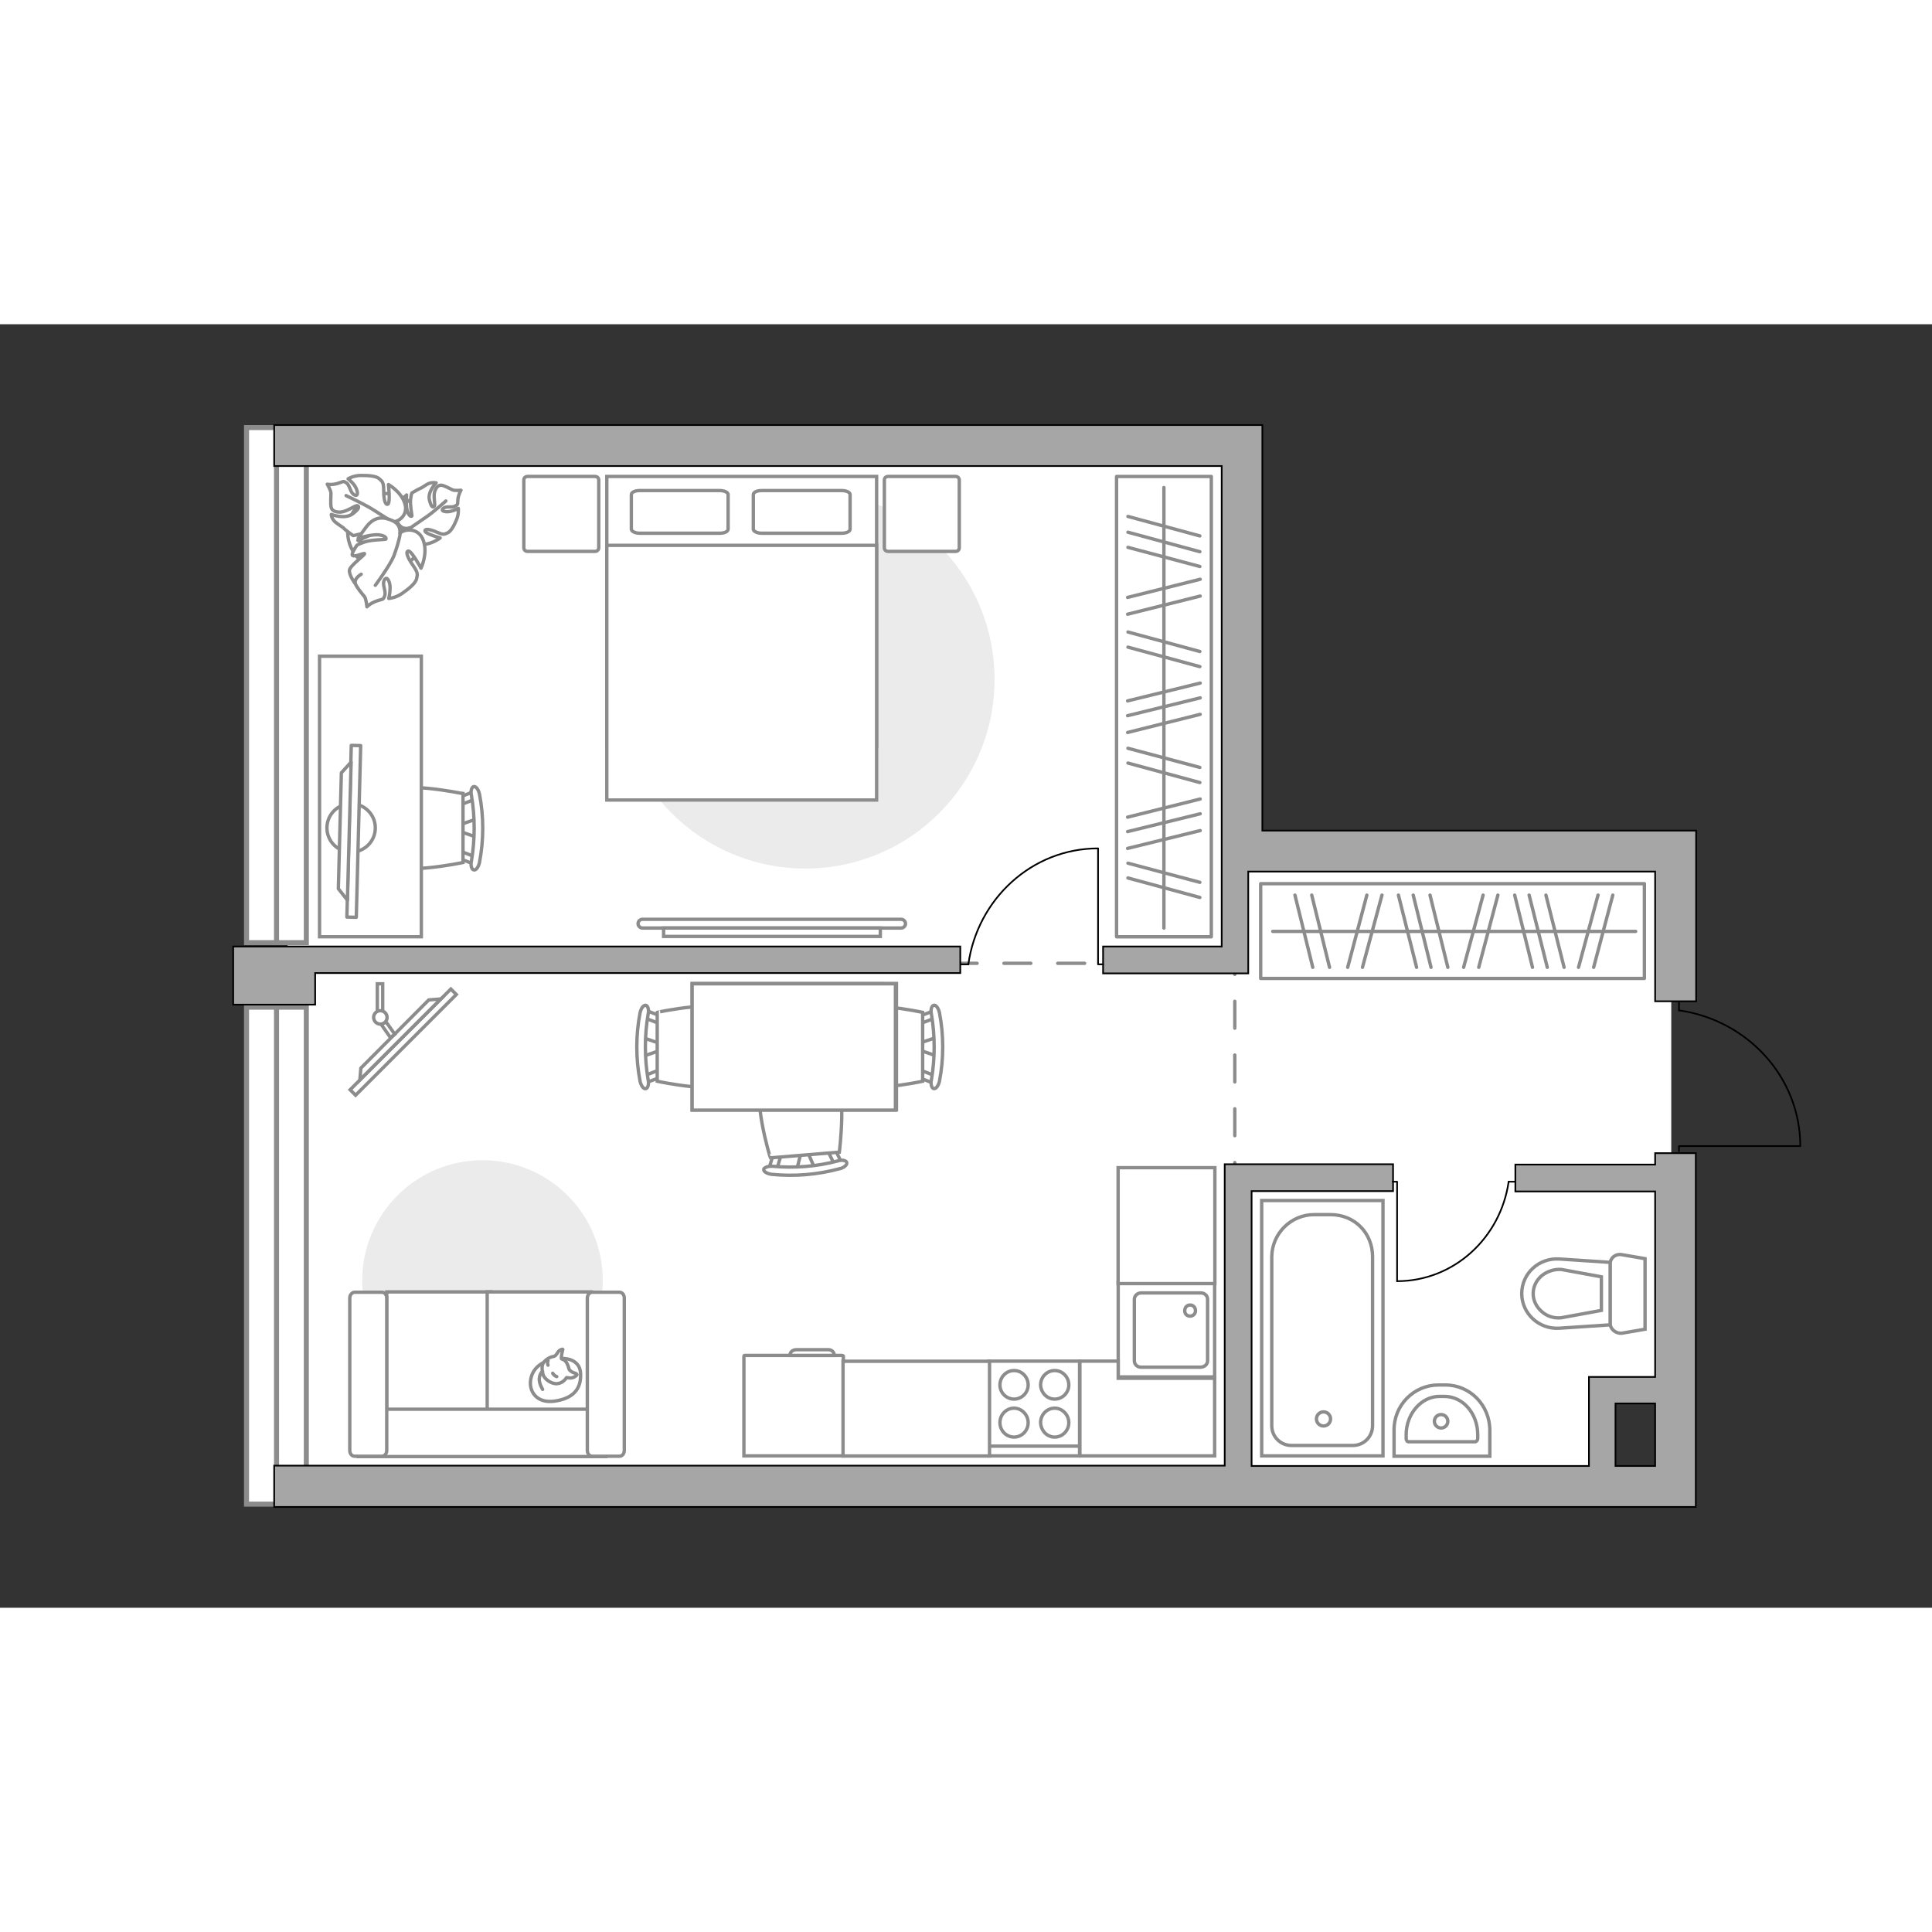 <?xml version="1.0" encoding="utf-8"?>
<!-- Generator: Adobe Illustrator 27.2.0, SVG Export Plug-In . SVG Version: 6.00 Build 0)  -->
<svg version="1.1" xmlns="http://www.w3.org/2000/svg" xmlns:xlink="http://www.w3.org/1999/xlink" x="0px" y="0px"
	 viewBox="0 0 575 382" style="enable-background:new 0 0 575 382;" xml:space="preserve" width="200" height="200">
<rect x="0" y="0" width="575" height="382" fill="#333333" stroke="none"/>
<style type="text/css">
	.st0{fill:#FFFFFF;}
	.st1{fill:#FFFFFF;stroke:#8C8C8C;stroke-width:1.5;stroke-linecap:round;stroke-miterlimit:10;}
	.st2{fill:#FFFFFF;stroke:#8C8C8C;stroke-width:1.5;stroke-miterlimit:10;}
	.st3{fill:#FFFFFF;stroke:#8C8C8C;stroke-miterlimit:10;}
	.st4{fill:none;stroke:#000000;stroke-width:0.5;stroke-linecap:round;stroke-linejoin:round;stroke-miterlimit:10;}
	.st5{fill:none;stroke:#8C8C8C;stroke-linecap:round;stroke-linejoin:round;stroke-miterlimit:10;stroke-dasharray:8;}
	.st6{fill:#A6A6A6;stroke:#000000;stroke-width:0.5;stroke-miterlimit:10;}
	.st7{fill:#EBEBEB;}
	.st8{fill:none;stroke:#8C8C8C;stroke-linecap:round;stroke-linejoin:round;stroke-miterlimit:10;}
	.st9{fill:#FFFFFF;stroke:#8C8C8C;stroke-linecap:round;stroke-linejoin:round;stroke-miterlimit:10;}
</style>
<g id="bg_1_">
	<polygon class="st0" points="477.4,345.1 477.4,319.6 497.4,319.6 497.4,156.6 369,156.6 369,35.6 85.6,35.6 85.6,345.1 	"/>
</g>
<g id="windows_1_">
	<g>
		
			<rect x="8.3" y="268.3" transform="matrix(-3.957938e-07 1 -1 -3.957938e-07 359.466 194.951)" class="st1" width="147.9" height="17.8"/>
		<line class="st2" x1="82.3" y1="203.3" x2="82.3" y2="351.2"/>
	</g>
	<g>
		
			<rect x="5.6" y="98.5" transform="matrix(-3.817985e-07 1 -1 -3.817985e-07 189.671 25.157)" class="st1" width="153.3" height="17.8"/>
		<line class="st2" x1="82.3" y1="30.8" x2="82.3" y2="184.1"/>
	</g>
</g>
<g id="plan">
	<g>
		<path id="Vector_134_00000030452158499050171420000016454362027720537483_" class="st3" d="M428.1,315.7h2.1
			c7.3,0,13.2,6,13.2,13.5v7.7l-28.5,0v-7.7C414.8,321.7,420.8,315.7,428.1,315.7z"/>
		<path id="Vector_133_00000123408848772562629930000007043050587124161679_" class="st3" d="M428.4,319.1h1.5
			c5.5,0,9.9,5.1,9.9,11.4v1.1c0,0.5-0.4,1-0.8,1h-19.7c-0.5,0-0.8-0.4-0.8-1v-1.1C418.5,324.3,423,319.1,428.4,319.1z"/>
		<circle class="st3" cx="428.9" cy="326.5" r="2"/>
	</g>
	<g>
		<path id="wc_00000115481048830546605490000018232845911266721437_" class="st3" d="M464.6,295.6"/>
		<g id="Group_26_00000070091630073755107350000014919970268871046062_">
			<path id="Vector_130_00000088812255753176030880000017365681927278856626_" class="st3" d="M479.2,297.3l0-17.6
				c0-1.8,1.6-3.1,3.4-2.8l7,1.2l0,21l-7,1.2C480.9,300.4,479.2,299.1,479.2,297.3z"/>
			<path id="Vector_131_00000009559283331777854750000007845307599585712799_" class="st3" d="M452.9,288.5c0-6,5.1-10.7,11.2-10.3
				l15.1,1v18.6l-15.1,1C458,299.2,452.9,294.4,452.9,288.5z"/>
			<path id="Vector_132_00000002373335479688522520000010718756545497377723_" class="st3" d="M476.6,283.5l-12-2.2
				c-2.1-0.1-4.2,0.6-5.8,1.9c-1.6,1.4-2.5,3.3-2.5,5.3c0,2,0.9,3.9,2.5,5.3c1.5,1.4,3.6,2.1,5.8,1.9l12-2.2V283.5z"/>
		</g>
	</g>
	<g>
		<g>
			<path id="Vector_135_00000142161023072736922560000008050295789827568003_" class="st3" d="M411.6,260.8l0,76l-36.1,0l0-76
				L411.6,260.8z"/>
			<path id="Vector_136_00000072256282141623814790000006080823359107008665_" class="st3" d="M391.1,265l4.9,0
				c7.3,0,12.5,5.6,12.5,12.5l0,50.3c0,3.3-2.6,5.9-5.9,5.9l-18.2,0c-3.3,0-5.9-2.6-5.9-5.9l0-50.3C378.6,270.6,384.2,265,391.1,265
				z"/>
		</g>
		<circle class="st3" cx="393.9" cy="325.8" r="2.1"/>
	</g>
	<g>
		<path id="Vector_142_00000062897736273275622690000008447996939200077759_" class="st3" d="M321.3,308.6h-27v28.2l27,0V308.6z"/>
		<g id="Group_28_00000183946039548519888130000006294788955369574284_">
			<g id="Group_29_00000065062350813685050760000016315706997929701527_">
				<path id="Vector_143_00000080205224261108590590000016201151524851113360_" class="st3" d="M301.8,319.9c2.3,0,4.2-1.9,4.2-4.2
					c0-2.4-1.9-4.3-4.2-4.3c-2.3,0-4.2,1.9-4.2,4.3C297.6,318,299.5,319.9,301.8,319.9z"/>
				<path id="Vector_144_00000020381517346737772330000014145379158169497494_" class="st3" d="M301.8,331.2c2.3,0,4.2-1.9,4.2-4.3
					c0-2.3-1.9-4.3-4.2-4.3c-2.3,0-4.2,1.9-4.2,4.3C297.6,329.3,299.5,331.2,301.8,331.2z"/>
			</g>
			<g id="Group_30_00000170260513631751025300000006769731997311152535_">
				<path id="Vector_145_00000001628359368161591040000013315268440056341125_" class="st3" d="M313.9,319.9c2.3,0,4.2-1.9,4.2-4.2
					c0-2.4-1.9-4.3-4.2-4.3c-2.3,0-4.2,1.9-4.2,4.3C309.8,318,311.6,319.9,313.9,319.9z"/>
				<path id="Vector_146_00000155848522561034118200000017555564005908850068_" class="st3" d="M313.9,331.2c2.3,0,4.2-1.9,4.2-4.3
					c0-2.3-1.9-4.3-4.2-4.3c-2.3,0-4.2,1.9-4.2,4.3C309.8,329.3,311.6,331.2,313.9,331.2z"/>
			</g>
		</g>
		<path id="Vector_147_00000174567447452876928080000004661486402612657304_" class="st3" d="M294.3,333.9l26.7,0"/>
	</g>
	<g>
		<g id="Group_27_00000109005403042245058190000014973246390175810233_">
			<path id="Vector_140_00000096026467347289756250000006963027136001378691_" class="st3" d="M332.8,285.1l0,28.2l28.7,0l0-28.2
				L332.8,285.1z"/>
		</g>
		<path id="Vector_141_00000156576716557512372420000001620310617342581933_" class="st3" d="M359.4,308.5l0-18.3
			c0-1.1-0.9-1.9-2-1.9l-17.8,0c-1.1,0-2,0.9-2,1.9l0,18.3c0,1.1,0.9,1.9,2,1.9l17.8,0C358.6,310.3,359.4,309.5,359.4,308.5z"/>
		<path id="Vector_139_00000018236200996148010710000017138059204784694184_" class="st3" d="M352.6,293.6c0-1,0.7-1.7,1.6-1.7
			c0.9,0,1.6,0.7,1.6,1.7c0,0.9-0.7,1.6-1.6,1.6C353.2,295.2,352.6,294.5,352.6,293.6z"/>
	</g>
	<g id="Group_34_00000031890749381481740140000009694877835528345516_">
		<path id="Vector_158_00000131326213111666484000000010332907489102557374_" class="st4" d="M535.7,244.6l-36,0v1.5"/>
		<path id="Vector_159_00000091001922037306462740000010979630504112785074_" class="st4" d="M499.7,201.7v2.5"/>
		<path id="Vector_160_00000161631978892801716730000006997692421225581486_" class="st4" d="M499.7,204.2
			c20.4,2.9,36.1,19.9,36.1,40.4"/>
	</g>
	<polyline class="st5" points="282.8,190.2 367.5,190.2 367.5,253.2 	"/>
	<g>
		<path class="st6" d="M504.8,246.7h-12.2v3.4l-41.6,0l0,8l41.6,0v55.2l-19.7,0v2.8h0l0,23.7l-100.4,0l0-81.8l42.1,0l0-8l-50.1,0
			v3.1h0l0,86.6l-282.9,0V352l423.1,0l0-12.2h0V246.7z M480.8,321.2l11.8,0v18.6h-11.8L480.8,321.2z"/>
		<polygon class="st6" points="501.9,150.7 492.6,150.7 375.7,150.7 375.7,30 368.8,30 81.6,30 81.6,42.2 363.6,42.2 363.6,160.2 
			363.6,160.2 363.6,185.2 328.3,185.2 328.3,193.2 365.5,193.2 365.5,193.2 371.5,193.2 371.5,162.9 375.7,162.9 375.7,162.9 
			492.6,162.9 492.6,201.5 504.8,201.5 504.8,150.7 		"/>
		<polygon class="st6" points="93.8,193.1 285.8,193.1 285.8,185.2 93.8,185.2 93.8,185.2 69.4,185.2 69.4,202.5 93.8,202.5 		"/>
	</g>
</g>
<g id="furniture_1_">
	<path id="Vector_00000013899930338246122820000007116139268979307695_" class="st7" d="M183.4,105.7c0,31.1,25.2,56.3,56.3,56.3
		s56.3-25.2,56.3-56.3s-25.2-56.3-56.3-56.3S183.4,74.6,183.4,105.7z"/>
	<path id="Vector_00000022555238754346267890000007685843208823554457_" class="st7" d="M107.8,284.6c0,19.8,16,35.8,35.8,35.8
		s35.8-16,35.8-35.8c0-19.8-16-35.8-35.8-35.8S107.8,264.9,107.8,284.6z"/>
	<g id="Group_34_00000011743154676378240130000008904687441722697627_">
		<path id="Vector_158_00000160912592834365481260000014227857393483128485_" class="st4" d="M415.8,284.8l0-29.6h-1.3"/>
		<path id="Vector_159_00000176026118114683268280000010748284202619012775_" class="st4" d="M451,255.2h-2"/>
		<path id="Vector_160_00000176739743153801949620000005653370928102660491_" class="st4" d="M449,255.2
			c-2.4,16.7-16.3,29.6-33.2,29.6"/>
	</g>
	<g id="Group_34_00000049933038607405352310000010577813534355110076_">
		<path id="Vector_158_00000127029988643001399630000007295568531896368028_" class="st4" d="M326.8,156.1v34.4h1.5"/>
		<path id="Vector_159_00000110440505279503648200000001130967520764331710_" class="st4" d="M285.9,190.5h2.3"/>
		<path id="Vector_160_00000109717001490861392790000015496214311332053418_" class="st4" d="M288.2,190.5
			c2.7-19.4,18.9-34.5,38.6-34.5"/>
	</g>
	<g>
		<path id="Vector_8_00000110463052034435131240000002312506619988681138_" class="st3" d="M250.7,306.9h-29.1
			c-0.1,0-0.2,0.1-0.2,0.2l0,29.7h29.6v-29.7C250.9,307,250.8,306.9,250.7,306.9z"/>
		<path id="Vector_9_00000083065400558509896000000011354662559864789395_" class="st3" d="M235.1,306.9h13.2c0-1-0.8-1.7-1.7-1.7
			h-9.6C235.9,305.2,235.1,305.9,235.1,306.9z"/>
	</g>
	<rect x="375.2" y="166.5" class="st8" width="114.2" height="28.2"/>
	<line class="st8" x1="475.6" y1="169.9" x2="469.8" y2="191.4"/>
	<line class="st8" x1="480" y1="169.9" x2="474.3" y2="191.4"/>
	<line class="st8" x1="441.4" y1="169.9" x2="435.6" y2="191.4"/>
	<line class="st8" x1="445.8" y1="169.9" x2="440.1" y2="191.4"/>
	<line class="st8" x1="450.8" y1="169.9" x2="456.1" y2="191.4"/>
	<line class="st8" x1="460.1" y1="169.9" x2="465.5" y2="191.4"/>
	<line class="st8" x1="455.1" y1="169.9" x2="460.5" y2="191.4"/>
	<line class="st8" x1="406.8" y1="169.9" x2="401.1" y2="191.4"/>
	<line class="st8" x1="411.3" y1="169.9" x2="405.5" y2="191.4"/>
	<line class="st8" x1="416.2" y1="169.9" x2="421.6" y2="191.4"/>
	<line class="st8" x1="425.6" y1="169.9" x2="430.9" y2="191.4"/>
	<line class="st8" x1="420.6" y1="169.9" x2="425.9" y2="191.4"/>
	<line class="st8" x1="390.4" y1="169.9" x2="395.7" y2="191.4"/>
	<line class="st8" x1="385.4" y1="169.9" x2="390.7" y2="191.4"/>
	<line class="st8" x1="378.8" y1="180.7" x2="486.8" y2="180.7"/>
	
		<rect x="277.9" y="99.7" transform="matrix(-1.836970e-16 1 -1 -1.836970e-16 460.21 -232.593)" class="st8" width="137" height="28.2"/>
	<line class="st8" x1="357.1" y1="166.1" x2="335.7" y2="160.4"/>
	<line class="st8" x1="357.1" y1="170.6" x2="335.7" y2="164.8"/>
	<line class="st8" x1="357.1" y1="131.9" x2="335.7" y2="126.2"/>
	<line class="st8" x1="357.1" y1="136.4" x2="335.7" y2="130.6"/>
	<line class="st8" x1="357.2" y1="141.3" x2="335.6" y2="146.7"/>
	<line class="st8" x1="357.2" y1="150.7" x2="335.6" y2="156"/>
	<line class="st8" x1="357.2" y1="145.7" x2="335.6" y2="151"/>
	<line class="st8" x1="357.1" y1="97.4" x2="335.7" y2="91.6"/>
	<line class="st8" x1="357.1" y1="101.9" x2="335.7" y2="96.1"/>
	<line class="st8" x1="357.1" y1="67.7" x2="335.7" y2="61.9"/>
	<line class="st8" x1="357.1" y1="63" x2="335.7" y2="57.2"/>
	<line class="st8" x1="357.1" y1="72.1" x2="335.7" y2="66.4"/>
	<line class="st8" x1="357.2" y1="106.8" x2="335.6" y2="112.1"/>
	<line class="st8" x1="357.2" y1="116.1" x2="335.6" y2="121.5"/>
	<line class="st8" x1="357.2" y1="111.2" x2="335.6" y2="116.5"/>
	<line class="st8" x1="357.2" y1="80.9" x2="335.6" y2="86.3"/>
	<line class="st8" x1="357.2" y1="75.9" x2="335.6" y2="81.3"/>
	<line class="st8" x1="346.4" y1="48.6" x2="346.4" y2="179.7"/>
	
		<rect x="329.9" y="253.9" transform="matrix(-1.836970e-16 1 -1 -1.836970e-16 615.47 -78.88)" class="st3" width="34.5" height="28.8"/>
	
		<rect x="250.9" y="308.6" transform="matrix(-1 -1.224647e-16 1.224647e-16 -1 545.402 645.437)" class="st3" width="43.6" height="28.2"/>
	<polygon class="st3" points="361.5,313.7 332.8,313.7 332.8,308.6 321.4,308.6 321.4,336.8 329.5,336.8 332.1,336.8 361.5,336.8 	
		"/>
	<g>
		<g id="Group_2_00000093144946365648972880000004392279850998151821_">
			<g id="Group_3_00000055689358980331326870000005881948725623206298_">
				<path id="Vector_10_00000113334563949524222150000015568546164552821691_" class="st3" d="M191.3,212.3l5.8,2v1.6l-5.8,2V212.3z
					"/>
			</g>
			<g id="Group_4_00000118365146901654877160000012710569520539829646_">
				<path id="Vector_11_00000072257537403330659030000003106048064672882096_" class="st3" d="M196.9,223.2c0,0.5-0.3,1-0.6,1
					l-4.7,1.8c-0.5,0.2-0.9-0.2-1-0.8c-0.1-0.6,0.2-1.3,0.5-1.3l4.7-1.8c0.5-0.2,0.9,0.2,1,0.8C196.9,223,196.9,223.1,196.9,223.2z"
					/>
			</g>
			<g id="Group_5_00000119087957820341421690000017865396386038489247_">
				<path id="Vector_12_00000047048952104994660330000001620946595638065846_" class="st3" d="M196.9,206.9c0,0.1,0,0.2,0,0.3
					c-0.1,0.6-0.5,1-1,0.8l-4.7-1.8c-0.5-0.2-0.7-0.8-0.5-1.4c0.1-0.6,0.5-1,1-0.8l4.7,1.8C196.6,205.9,196.9,206.4,196.9,206.9z"/>
			</g>
			<path id="Vector_13_00000103241598516536980660000000870674726358845084_" class="st3" d="M219.6,204.8c3.6,3.6,3.6,16.9,0,20.5
				c-4.3,4.3-24,0-24,0v-20.5C195.5,204.8,215.3,200.5,219.6,204.8z"/>
			<path id="Vector_14_00000085235895802194543070000005543800187597282212_" class="st3" d="M192.9,205.3c-1.1,6.4-1.1,13.1,0,19.6
				c0.3,1.3-0.1,2.5-0.7,2.6c-0.6,0.2-1.4-0.8-1.7-2.2c-1.3-6.7-1.3-13.7,0-20.4c0.3-1.3,1-2.3,1.7-2.2
				C192.8,202.8,193.2,204,192.9,205.3z"/>
		</g>
		<g id="Group_2_00000002375705935206286450000006017089088590726275_">
			<g id="Group_3_00000039093940882136427100000008671560529526551433_">
				<path id="Vector_10_00000044856247737242987350000013555327550842636469_" class="st3" d="M278.8,217.8l-5.8-2v-1.6l5.8-2V217.8
					z"/>
			</g>
			<g id="Group_4_00000022535397575954910620000005479561216856052922_">
				<path id="Vector_11_00000148620655455039138350000017366204732959914151_" class="st3" d="M273.2,206.9c0-0.5,0.3-1,0.6-1
					l4.7-1.8c0.5-0.2,0.9,0.2,1,0.8c0.1,0.6-0.2,1.3-0.5,1.3l-4.7,1.8c-0.5,0.2-0.9-0.2-1-0.8C273.2,207.1,273.2,207.1,273.2,206.9z
					"/>
			</g>
			<g id="Group_5_00000131337263574897958310000007243398517939048112_">
				<path id="Vector_12_00000081633176943049999760000002134712423863441028_" class="st3" d="M273.2,223.2c0-0.1,0-0.2,0-0.3
					c0.1-0.6,0.5-1,1-0.8l4.7,1.8c0.5,0.2,0.7,0.8,0.5,1.4c-0.1,0.6-0.5,1-1,0.8l-4.7-1.8C273.5,224.2,273.2,223.7,273.2,223.2z"/>
			</g>
			<path id="Vector_13_00000023993631673721252430000012856116146782379398_" class="st3" d="M250.6,225.3c-3.6-3.6-3.6-16.9,0-20.5
				c4.3-4.3,24,0,24,0v20.5C274.6,225.3,254.8,229.6,250.6,225.3z"/>
			<path id="Vector_14_00000018216715287109829310000008171211111865180821_" class="st3" d="M277.2,224.9c1.1-6.4,1.1-13.1,0-19.6
				c-0.3-1.3,0.1-2.5,0.7-2.6c0.6-0.2,1.4,0.8,1.7,2.2c1.3,6.7,1.3,13.7,0,20.4c-0.3,1.3-1,2.3-1.7,2.2
				C277.3,227.4,276.9,226.1,277.2,224.9z"/>
		</g>
		<g id="Group_2_00000066487814062124221090000013294101924878239117_">
			<g id="Group_3_00000053537203446671238940000007309822710013190827_">
				<path id="Vector_10_00000111160341219400015840000009417406866095176600_" class="st3" d="M237.1,251.7l1.5-5.9l1.5-0.1l2.4,5.6
					L237.1,251.7z"/>
			</g>
			<g id="Group_4_00000145020697130669279340000007930352675206687123_">
				<path id="Vector_11_00000091698290037967125670000015514101201457394825_" class="st3" d="M247.5,245.2c0.5,0,1,0.2,1.1,0.5
					l2.2,4.5c0.2,0.4-0.1,0.9-0.7,1c-0.6,0.2-1.3-0.1-1.4-0.4l-2.2-4.5c-0.2-0.4,0.1-0.9,0.7-1C247.3,245.2,247.3,245.2,247.5,245.2
					z"/>
			</g>
			<g id="Group_5_00000059301725666280616430000009298943647313201796_">
				<path id="Vector_12_00000048490179190100846400000015456766880981325216_" class="st3" d="M231.2,246.5c0.1,0,0.2,0,0.3,0
					c0.6,0.1,1,0.4,0.9,0.9l-1.4,4.8c-0.1,0.5-0.7,0.8-1.4,0.6c-0.6-0.1-1-0.4-0.9-0.9l1.4-4.8C230.3,246.9,230.7,246.6,231.2,246.5
					z"/>
			</g>
			<path id="Vector_13_00000007397903414826172720000018027748148600034184_" class="st3" d="M227.3,224.1c3.3-3.9,16.6-5,20.5-1.7
				c4.6,3.9,2,24,2,24l-20.5,1.7C229.2,248.1,223.4,228.7,227.3,224.1z"/>
			<path id="Vector_14_00000173128086585672517950000003265494793502070713_" class="st3" d="M229.9,250.6
				c6.5,0.6,13.2,0.1,19.5-1.6c1.3-0.4,2.5-0.1,2.6,0.5c0.2,0.6-0.7,1.5-2,1.8c-6.6,1.8-13.5,2.4-20.4,1.7c-1.3-0.2-2.4-0.8-2.3-1.5
				C227.4,251,228.6,250.5,229.9,250.6z"/>
		</g>
		<g>
			<path id="Vector_35_00000044889598298044468790000013350640772636478859_" class="st3" d="M266.8,196.2v37.6H206v-30.4v-7.2
				H266.8z"/>
			<path class="st3" d="M266.5,233.9v-37.6H206v37.6H266.5z"/>
		</g>
	</g>
	<g>
		<path id="Vector_55_00000032618471884627406540000002443844822975185553_" class="st3" d="M115.1,336.9h31V288h-31V336.9z"/>
		<path id="Vector_56_00000083767868316031241780000018266769123925007797_" class="st3" d="M145,336.9h31V288h-31V336.9z"/>
		<path id="Vector_57_00000034061423446104755520000014195574578312331415_" class="st3" d="M109.6,322.9l-2.9,14.1h73.6v-14.1
			H109.6z"/>
		<path id="Vector_58_00000044160986580656930160000005211406791852810639_" class="st3" d="M115.1,335.2v-45.4
			c0-0.9-0.6-1.7-1.4-1.7h-8.2c-0.7,0-1.4,0.8-1.4,1.7v45.4c0,0.9,0.6,1.7,1.4,1.7h8.2C114.5,336.9,115.1,336.1,115.1,335.2z"/>
		<path id="Vector_59_00000085962590034487548580000007038729950102678424_" class="st3" d="M185.8,335.2v-45.4
			c0-0.9-0.6-1.7-1.4-1.7h-8.2c-0.7,0-1.4,0.8-1.4,1.7v45.4c0,0.9,0.6,1.7,1.4,1.7h8.2C185.2,336.9,185.8,336.1,185.8,335.2z"/>
		<g>
			<path class="st9" d="M167.4,307.8c0,0,5.2-0.2,5.4,4.5c0.2,4.7-2.3,7.4-7.7,8.2c-5.4,0.8-7.9-3-7.1-6.7
				C158.7,310.2,162.2,307.8,167.4,307.8z"/>
			<path class="st9" d="M169.4,311.1c0,0,0.5,0.7,1.5,1c1,0.3,0.8,0.6,0.8,0.6s-0.9,1.1-2.3,0.9c-0.8-0.1-0.8-0.1-0.8-0.1
				s-0.9,1.6-2.7,1.8c-1.8,0.2-3.8-1.4-4.2-2.5c-0.4-1.2-0.6-2.9,0.1-3.8c0.7-1,2.1-1.7,3-1.8c0.9-0.2,1.1-1.5,1.9-1.9
				c0.8-0.4,0.8-0.2,0.8-0.2s-0.6,2.4-0.4,2.8C167.5,308.2,168.6,307.9,169.4,311.1z"/>
			<path class="st9" d="M164.5,312.2c0,0,0.3,0.7,1.2,1"/>
			<path class="st9" d="M163.1,309.8c0,0-0.3-0.7,0-1.3"/>
			<path class="st8" d="M161.5,311.7c0,0-0.8,0.2-1,2.1c-0.1,1.5,1,3.2,1,3.2"/>
		</g>
	</g>
	<g>
		
			<rect x="98.7" y="212.5" transform="matrix(-0.707 0.707 -0.707 -0.707 355.826 279.938)" class="st3" width="42.4" height="2.3"/>
		<polygon class="st3" points="107.4,221.4 127.6,201.1 131.2,200.8 107.1,224.9 		"/>
		<g>
			<path class="st3" d="M113.2,204.4c-0.3,0-0.6,0.1-0.9,0.2v-8.3h1.6v8.3C113.7,204.4,113.4,204.4,113.2,204.4z"/>
			<path class="st3" d="M113.4,208.3c0.6-0.1,1.1-0.4,1.4-0.8l2.7,3.8l-1.3,1L113.4,208.3z"/>
		</g>
		<circle class="st3" cx="113.2" cy="206.3" r="2"/>
	</g>
	<g>
		<path id="Vector_98_00000019651605678785646980000010812569054870028734_" class="st3" d="M180.6,125.7h80.3V45.3h-80.3V125.7z"/>
		<path id="Vector_99_00000069358333481848616140000007420770866138638015_" class="st3" d="M260.9,141.6h-80.3V65.8h70.8h9.5v10.3
			V141.6z"/>
		<path id="Vector_100_00000029041218070987161550000001612861103140669605_" class="st8" d="M214.2,49.5h-23.8
			c-1.4,0-2.5,0.5-2.5,1.2v10.3c0,0.6,1.1,1.2,2.5,1.2h23.8c1.4,0,2.5-0.5,2.5-1.2V50.6C216.6,50,215.5,49.5,214.2,49.5z"/>
		<path id="Vector_101_00000006693611333309230720000010797092552213986472_" class="st8" d="M250.5,49.5h-23.8
			c-1.4,0-2.5,0.5-2.5,1.2v10.3c0,0.6,1.1,1.2,2.5,1.2h23.8c1.4,0,2.5-0.5,2.5-1.2V50.6C252.9,50,251.9,49.5,250.5,49.5z"/>
	</g>
	<path id="Vector_5_00000183940244263078699520000000799612415617010577_" class="st9" d="M285.5,66.5V46.4c0-0.6-0.4-1.1-1.1-1.1
		h-20.1c-0.6,0-1.1,0.4-1.1,1.1v20.1c0,0.6,0.4,1.1,1.1,1.1h20.1C285.1,67.6,285.5,67.1,285.5,66.5z"/>
	<path id="Vector_5_00000174590099419448427160000004309256131839094409_" class="st9" d="M178.2,66.5V46.4c0-0.6-0.4-1.1-1.1-1.1
		H157c-0.6,0-1.1,0.4-1.1,1.1v20.1c0,0.6,0.4,1.1,1.1,1.1h20.1C177.8,67.6,178.2,67.1,178.2,66.5z"/>
	<g>
		<path class="st3" d="M191.2,179.7c-0.7,0-1.3-0.6-1.3-1.3s0.6-1.3,1.3-1.3l77,0c0.7,0,1.3,0.6,1.3,1.3s-0.6,1.3-1.3,1.3
			L191.2,179.7z"/>
		<rect x="197.5" y="179.7" class="st3" width="64.5" height="2.5"/>
	</g>
	<g>
		<g id="Group_2_00000139281430720823386900000001686683973016993923_">
			<g id="Group_3_00000160168435917095082780000016774159137847149244_">
				<path id="Vector_10_00000005980545002403448970000001387169644089415076_" class="st3" d="M141.9,147.2l-5.7,2v1.5l5.7,2V147.2z
					"/>
			</g>
			<g id="Group_4_00000078038987859148039890000011905118606614513851_">
				<path id="Vector_11_00000064334656779566586890000012988854399658597045_" class="st3" d="M136.4,158.1c0,0.5,0.3,1,0.6,1
					l4.6,1.8c0.5,0.2,0.9-0.2,1-0.8c0.1-0.6-0.2-1.3-0.5-1.3l-4.6-1.8c-0.5-0.2-0.9,0.2-1,0.8C136.4,157.9,136.4,157.9,136.4,158.1z
					"/>
			</g>
			<g id="Group_5_00000115501647685144171070000002343228762373568949_">
				<path id="Vector_12_00000014629987355905527070000010179823468721208725_" class="st3" d="M136.4,141.8c0,0.1,0,0.2,0,0.3
					c0.1,0.6,0.5,1,1,0.8l4.6-1.8c0.5-0.2,0.7-0.8,0.5-1.4c-0.1-0.6-0.5-1-1-0.8l-4.6,1.8C136.7,140.8,136.4,141.3,136.4,141.8z"/>
			</g>
			<path id="Vector_13_00000000908648051019512020000018253978242460887954_" class="st3" d="M113.8,139.7c-3.6,3.6-3.6,16.9,0,20.5
				c4.2,4.2,24,0,24,0v-20.5C137.7,139.7,118,135.5,113.8,139.7z"/>
			<path id="Vector_14_00000147913131397090244540000002227457625228414341_" class="st3" d="M140.3,140.2c1.1,6.4,1.1,13.1,0,19.6
				c-0.3,1.3,0.1,2.5,0.7,2.6c0.6,0.2,1.4-0.8,1.7-2.2c1.3-6.7,1.3-13.7,0-20.4c-0.3-1.3-1-2.3-1.7-2.2
				C140.4,137.7,140,138.9,140.3,140.2z"/>
		</g>
		<path id="Vector_36_00000163073059632518543920000015782527524788199049_" class="st3" d="M125.4,182.3V98.8H95.1v67.5v16H125.4z"
			/>
		<g>
			<circle class="st9" cx="104.5" cy="149.9" r="7.2"/>
			<g>
				
					<rect x="79.8" y="149.5" transform="matrix(-2.554044e-02 1 -1 -2.554044e-02 258.883 49.427)" class="st9" width="51.1" height="2.8"/>
				<polygon class="st9" points="100.7,168 101.6,133.5 104.5,130.3 103.4,171.4 				"/>
			</g>
		</g>
	</g>
	<g>
		<path id="Vector_60_00000150098379621411804760000009101972063980029370_" class="st3" d="M125.2,57c-2.6-5.7-9.4-8.2-15.1-5.6
			c-5.7,2.6-8.2,9.4-5.6,15.1c2.6,5.7,9.4,8.2,15.1,5.6C125.3,69.5,127.8,62.7,125.2,57z"/>
		<path class="st9" d="M121.9,60.6c0,0-1.9,0.8-3.2-1c-1.3-1.8-2.1-3.9,0-6.3c2.1-2.4,2.3-2.5,2.3-2.5s-0.3,3.4,0.3,5
			c0.6,1.7,1.3,1.4,1.3,1.2c0-0.2-0.6-3.3-0.4-4.9c0.2-1.6,0.4-1.9,0.4-1.9s2.2-1.3,2.6-1.4c0.4-0.1,1.7-1.2,2.7-1.5
			s1.9-0.1,1.9-0.1s-2.6,2.6-2,5.1c0.6,2.5,1.2,2.2,1.5,1.8c0.3-0.5-0.4-3,0.1-4.4c0.5-1.4,1.2-1.8,1.9-1.8s2.8,1.1,3.4,1.4
			c0.7,0.3,2.5,0.1,2.5,0.1s-0.6,0.9-0.9,2.5c-0.2,1.6,0.2,1.6-0.8,2.2c-1,0.6-2.7-0.1-3.6,0.7c-0.9,0.8,0.7,1.2,2.1,0.9
			c1.4-0.3,2.4-0.9,2.4-0.9s0.2,1.6-0.5,3.3c-0.7,1.7-1.6,3.5-2.7,4c-1.1,0.5-1.3,0.6-3.4-0.3c-2.1-0.9-3.5-1-3.3-0.2
			c0.2,0.8,4.5,2,4.5,2s-2.9,2.3-6.2,1.9C121.6,65.3,121.1,62,121.9,60.6z"/>
		<path class="st8" d="M132.7,52.6c0,0-3.9,3.5-5.9,4.8c-1.3,0.9-3.8,2.6-4.8,3.3c-1.5,1-3.2,1.6-5,1.7"/>
		<path class="st9" d="M116.5,58.8c0,0,1.7,1.6,0.4,3.9c-1.3,2.2-3.2,4-6.7,2.9c-3.5-1.1-3.7-1.3-3.7-1.3s3.7-1.2,5.2-2.7
			c1.5-1.4,0.9-2,0.7-2c-0.2,0-3.2,2.2-5.1,2.8c-1.9,0.5-2.2,0.5-2.2,0.5s-2.4-1.7-2.7-2.1c-0.3-0.4-2-1.3-2.9-2.2
			c-0.9-1-0.9-2-0.9-2s4,1.6,6.4-0.2c2.4-1.8,1.8-2.4,1.2-2.4c-0.6,0-3.1,1.8-4.8,1.9c-1.7,0.1-2.6-0.5-2.8-1.3
			c-0.3-0.8-0.1-3.5-0.1-4.3s-1.1-2.7-1.1-2.7s1.2,0.3,3-0.2c1.8-0.5,1.6-0.9,2.7-0.2c1.1,0.8,1.1,3,2.4,3.6c1.3,0.6,1-1.3,0.1-2.7
			c-0.9-1.3-2-2.1-2-2.1s1.6-1,3.8-1c2.2,0,4.5,0.1,5.5,1c1,0.9,1.3,1.1,1.3,3.8c0,2.7,0.6,4.2,1.3,3.7c0.7-0.6,0.1-5.8,0.1-5.8
			s3.8,2.1,4.9,5.7C121.6,57,118.3,59.1,116.5,58.8z"/>
		<path class="st8" d="M103,51c0,0,5.5,2.6,7.9,4.1c1.5,1,4.5,2.8,5.7,3.6c1.8,1.1,3.1,2.7,4.1,4.6"/>
		<g>
			<path class="st9" d="M107.5,74.4c-1.6,1-2,2-1.7,2.9c0.3,0.9,2.1,3.1,2.7,3.8c0.5,0.7,0.7,3,0.7,3s0.9-1,2.8-1.7
				c1.9-0.7,2-0.2,2.5-1.6c0.5-1.4-0.9-3.3-0.1-4.7c0.8-1.4,1.7,0.6,1.7,2.3c0,1.8-0.4,3.2-0.4,3.2s2-0.1,4-1.5s4-3,4.3-4.4
				c0.3-1.4,0.4-1.8-1.2-4.1s-2.2-4.1-1.2-4.1c1,0.1,3.7,5.1,3.7,5.1s2.1-4.3,0.7-8.2c-1.3-3.9-5.5-3.6-7-2.2c0,0,0.5-2.5-2.1-3.7
				c-2.6-1.2-5.3-1.5-7.8,1.7c-2.4,3.2-2.5,3.5-2.5,3.5s4.1-1.3,6.3-1c2.2,0.3,2.1,1.2,1.9,1.3c-0.2,0.1-4.3,0.1-6.3,0.8
				c-2,0.7-2.3,1-2.3,1s-1.8,2.6-1.3,3c0.7,0.6,3.6-0.9,3.6-0.5c0,0.5-4.3,3.5-4.5,4.9s1.7,4,1.7,4"/>
			<path class="st8" d="M111.7,77.7c0,0,4.3-5.8,5.5-8.7c0.7-1.9,1.6-4.6,1.9-6.7"/>
		</g>
	</g>
</g>
<g id="points">
	<path id="h1" class="st6" d="M429.8,225.3"/>
	<path id="g1" class="st6" d="M429.8,180.5"/>
	<path id="s1" class="st6" d="M433.1,297.8"/>
	<path id="k1" class="st6" d="M237.2,280.3"/>
	<path id="r1" class="st6" d="M229.8,115.3"/>
</g>
</svg>

